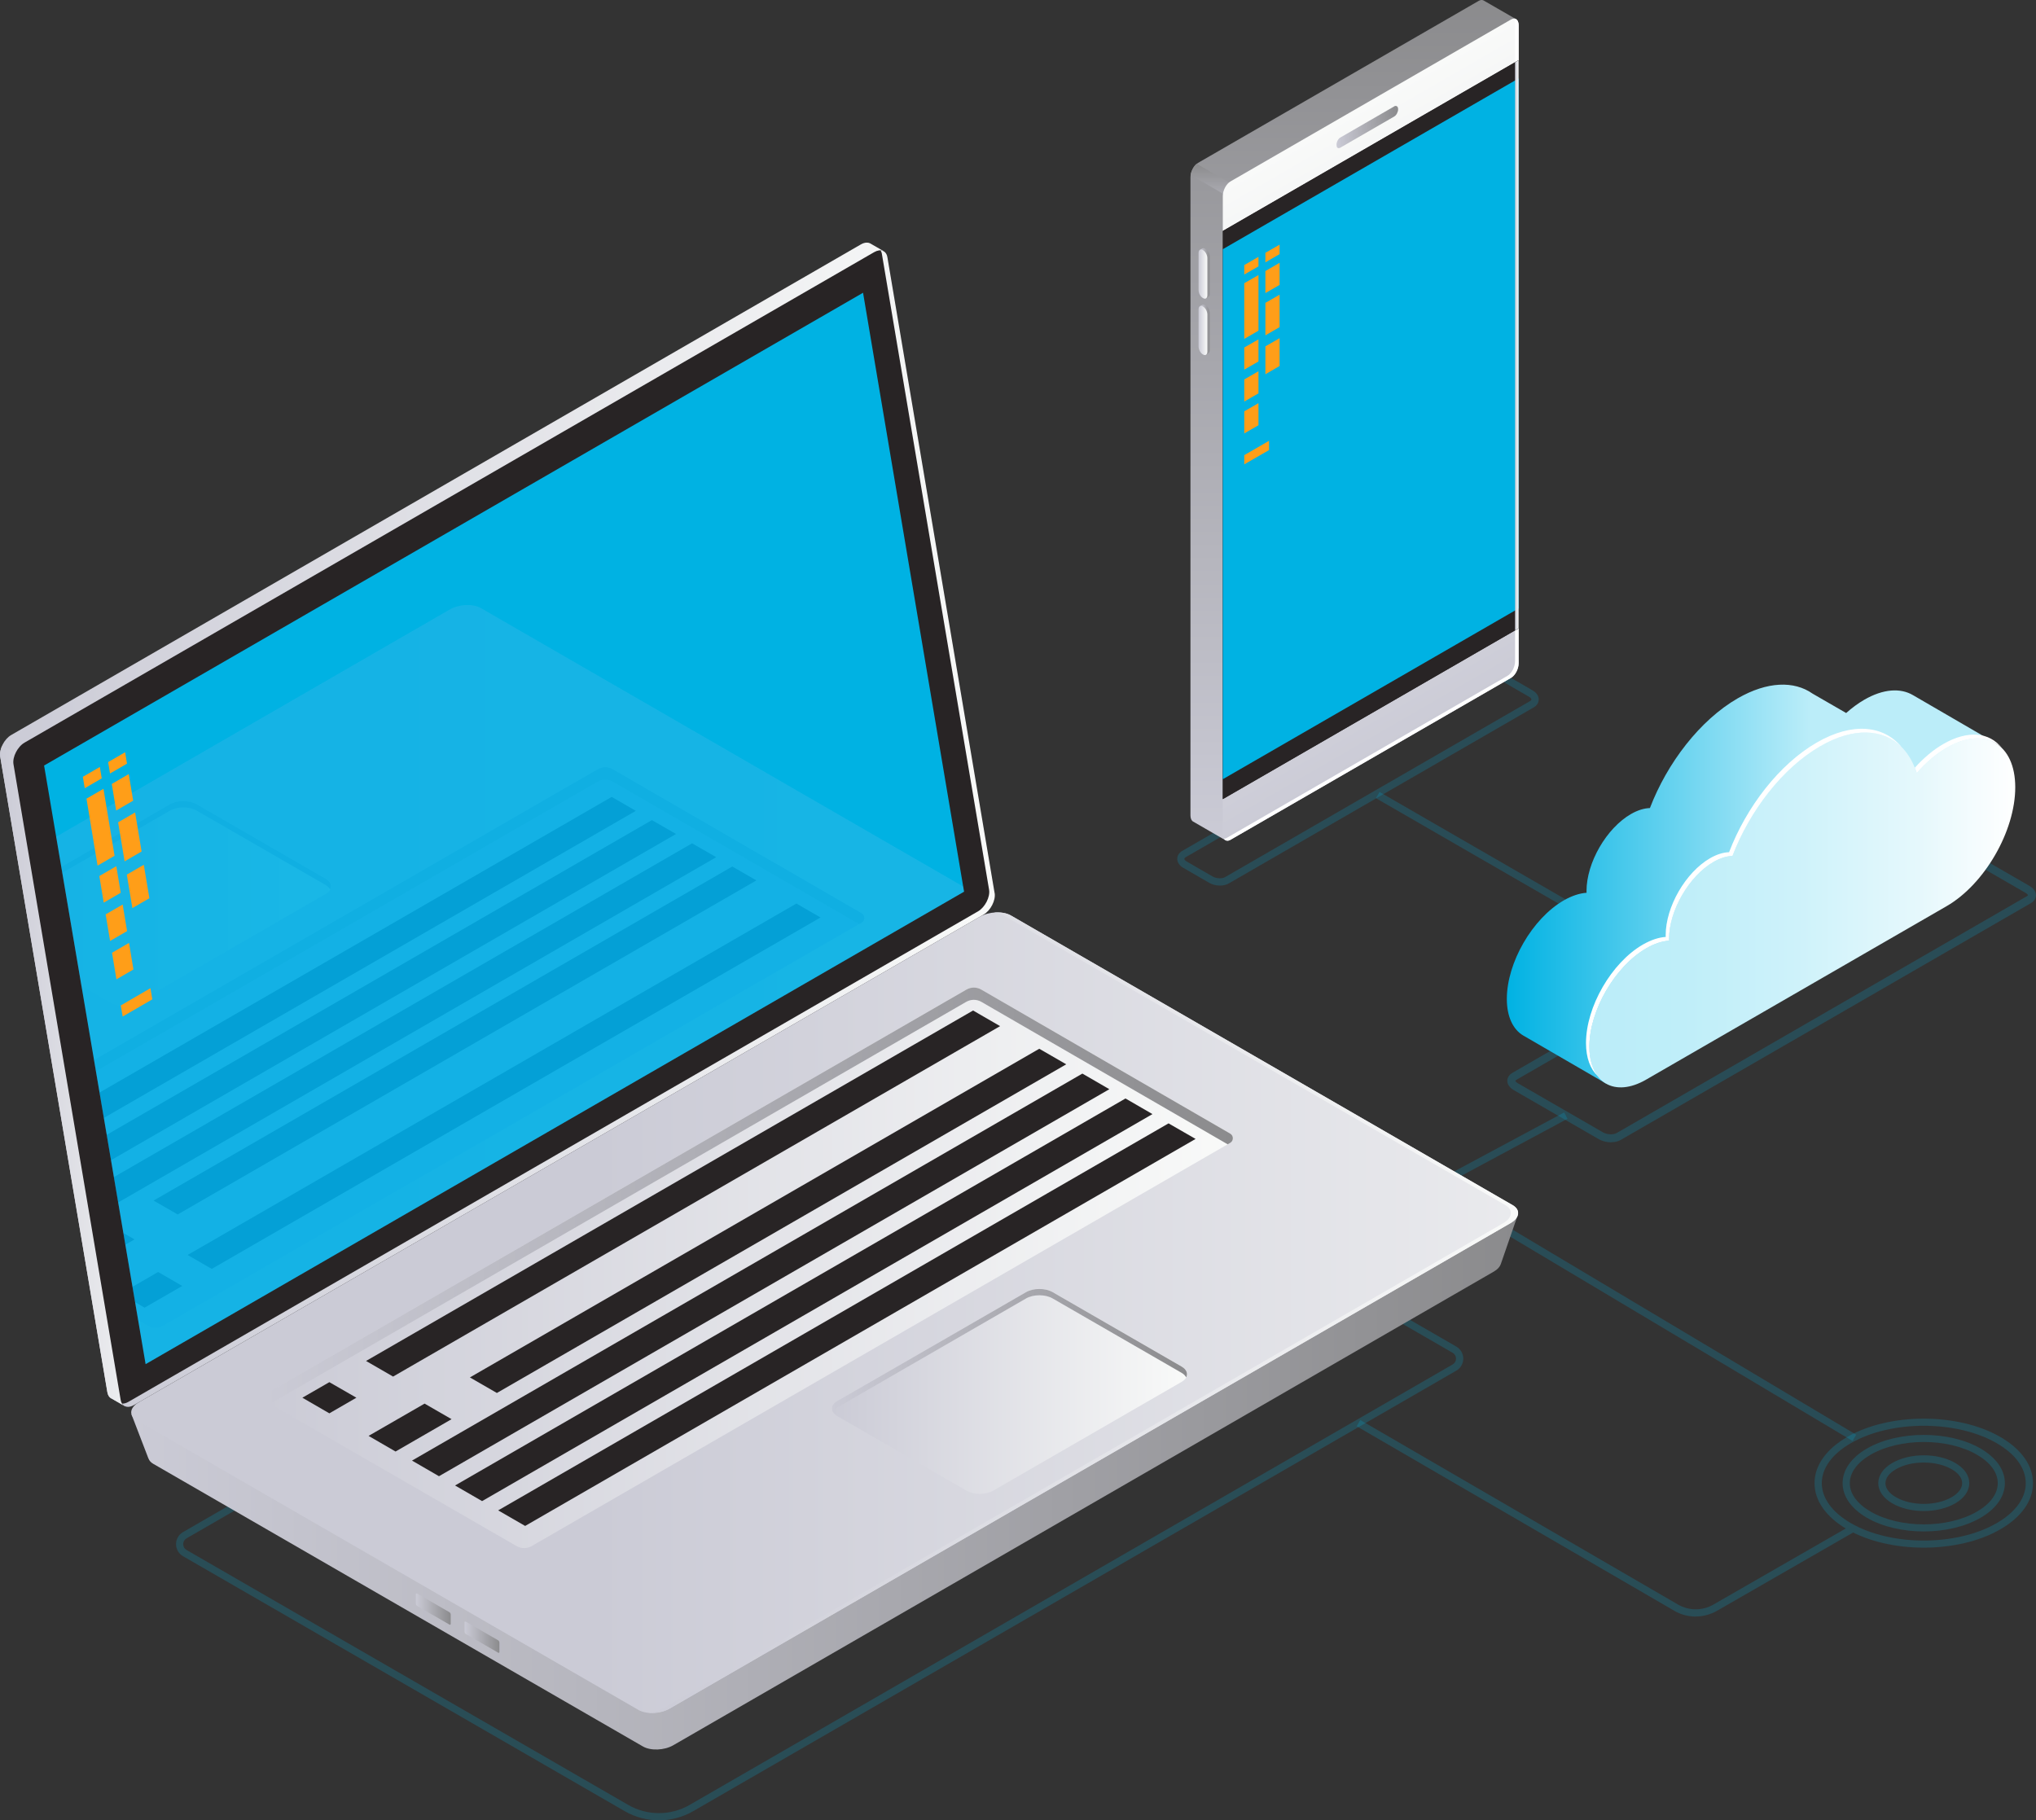 <svg xmlns="http://www.w3.org/2000/svg" xmlns:xlink="http://www.w3.org/1999/xlink" id="uuid-1afe9e22-6662-4278-834f-0f1f76247383" data-name="Layer 1" width="314.04" height="280.8" viewBox="0 0 314.04 280.8"><rect x="0" y="0" width="314.04" height="280.8" fill="#333333" stroke="none"/><defs><linearGradient id="uuid-cc9f2cff-96de-4fe7-a74c-e89312e59652" x1="208.73" y1="129.63" x2="208.73" y2="0" gradientUnits="userSpaceOnUse"><stop offset="0" stop-color="#cbcbd6"></stop><stop offset="1" stop-color="#8b8b8d"></stop></linearGradient><linearGradient id="uuid-f0626910-946a-4738-bb44-71bcf669043a" x1="191.17" y1="34.55" x2="191.17" y2="25.27" xlink:href="#uuid-cc9f2cff-96de-4fe7-a74c-e89312e59652"></linearGradient><linearGradient id="uuid-f6e17e8b-c02a-41cc-a551-dfbcc452ee3c" x1="263.14" y1="365.88" x2="263.14" y2="277.93" gradientTransform="translate(-16.46 -173.85) rotate(-30) skewX(-30)" gradientUnits="userSpaceOnUse"><stop offset="0" stop-color="#cbcbd6"></stop><stop offset="1" stop-color="#f9faf9"></stop></linearGradient><linearGradient id="uuid-16f3e04c-8f8c-47da-8d72-2f917db8869e" x1="206.14" y1="19.57" x2="215.45" y2="19.57" xlink:href="#uuid-cc9f2cff-96de-4fe7-a74c-e89312e59652"></linearGradient><linearGradient id="uuid-ab7f2a2e-287c-4b21-a82c-298b623f2c86" x1="206.19" y1="19.6" x2="215.65" y2="19.6" xlink:href="#uuid-cc9f2cff-96de-4fe7-a74c-e89312e59652"></linearGradient><linearGradient id="uuid-21cf74b9-4e66-480b-b413-1ec64fe9075f" x1="185.1" y1="42.16" x2="186.58" y2="42.16" xlink:href="#uuid-cc9f2cff-96de-4fe7-a74c-e89312e59652"></linearGradient><linearGradient id="uuid-d49e9b4c-5e2f-4093-bf26-4c00ec30e453" x1="184.86" y1="42.28" x2="186.22" y2="42.28" gradientTransform="matrix(1,0,0,1,0,0)" xlink:href="#uuid-f6e17e8b-c02a-41cc-a551-dfbcc452ee3c"></linearGradient><linearGradient id="uuid-e4f0c71b-ca8f-4278-888c-13b95a4dd379" x1="185.1" y1="50.86" x2="186.58" y2="50.86" xlink:href="#uuid-cc9f2cff-96de-4fe7-a74c-e89312e59652"></linearGradient><linearGradient id="uuid-e477ad38-b28b-4975-abfa-99d769fa8aa8" x1="184.86" y1="50.98" x2="186.22" y2="50.98" gradientTransform="matrix(1,0,0,1,0,0)" xlink:href="#uuid-f6e17e8b-c02a-41cc-a551-dfbcc452ee3c"></linearGradient><linearGradient id="uuid-4e5425bb-2bba-4f6e-b5ca-6a26e1e7a461" x1="233.69" y1="53.27" x2="234.23" y2="53.27" gradientTransform="matrix(1,0,0,1,0,0)" xlink:href="#uuid-f6e17e8b-c02a-41cc-a551-dfbcc452ee3c"></linearGradient><linearGradient id="uuid-57fab1e8-18ea-498e-911a-495ba6cbd083" x1="0" y1="127.16" x2="151.38" y2="127.16" gradientTransform="matrix(1,0,0,1,0,0)" xlink:href="#uuid-f6e17e8b-c02a-41cc-a551-dfbcc452ee3c"></linearGradient><linearGradient id="uuid-23eacacc-a5eb-4df2-b773-0e2bc6ec6211" x1="0" y1="165.98" x2="26" y2="165.98" gradientTransform="matrix(1,0,0,1,0,0)" xlink:href="#uuid-f6e17e8b-c02a-41cc-a551-dfbcc452ee3c"></linearGradient><linearGradient id="uuid-eb2855ce-b1d0-40f1-ad58-7756b086411b" x1="18.83" y1="127.82" x2="153.44" y2="127.82" gradientTransform="matrix(1,0,0,1,0,0)" xlink:href="#uuid-f6e17e8b-c02a-41cc-a551-dfbcc452ee3c"></linearGradient><linearGradient id="uuid-8dc28170-ce95-43f7-9f4c-731995439d95" x1="20.28" y1="209.62" x2="234.09" y2="209.62" xlink:href="#uuid-cc9f2cff-96de-4fe7-a74c-e89312e59652"></linearGradient><linearGradient id="uuid-f0a473ed-555b-45c8-9da3-dd4c29192483" x1="92.12" y1="202.5" x2="306.04" y2="202.5" gradientTransform="matrix(1,0,0,1,0,0)" xlink:href="#uuid-f6e17e8b-c02a-41cc-a551-dfbcc452ee3c"></linearGradient><linearGradient id="uuid-a82b7edb-1f14-45d8-a768-25cb0a2c4796" x1="99.99" y1="202.5" x2="234.16" y2="202.5" gradientTransform="matrix(1,0,0,1,0,0)" xlink:href="#uuid-f6e17e8b-c02a-41cc-a551-dfbcc452ee3c"></linearGradient><linearGradient id="uuid-f3160647-8533-465c-a35e-97aef7e7f19a" x1="64.14" y1="248.21" x2="69.53" y2="248.21" xlink:href="#uuid-cc9f2cff-96de-4fe7-a74c-e89312e59652"></linearGradient><linearGradient id="uuid-55e50c87-246a-4d68-8ec7-d9a858ea1128" x1="71.65" y1="252.55" x2="77.03" y2="252.55" xlink:href="#uuid-cc9f2cff-96de-4fe7-a74c-e89312e59652"></linearGradient><linearGradient id="uuid-a4e68ad4-211c-4c3f-9dbf-1d3bd4ab489b" x1="40.83" y1="195.58" x2="190.16" y2="195.58" gradientTransform="matrix(1,0,0,1,0,0)" xlink:href="#uuid-f6e17e8b-c02a-41cc-a551-dfbcc452ee3c"></linearGradient><linearGradient id="uuid-59b7a19c-157d-4aaf-ac9b-d32aa88a633c" x1="40.83" y1="184.45" x2="190.16" y2="184.45" xlink:href="#uuid-cc9f2cff-96de-4fe7-a74c-e89312e59652"></linearGradient><linearGradient id="uuid-6d25ffec-7b6e-4252-94a4-801c8b9ac9b3" x1="128.35" y1="214.64" x2="183.1" y2="214.64" gradientTransform="matrix(1,0,0,1,0,0)" xlink:href="#uuid-f6e17e8b-c02a-41cc-a551-dfbcc452ee3c"></linearGradient><linearGradient id="uuid-0363dded-9d8b-425a-9cb1-609a83fe488f" x1="128.36" y1="208.31" x2="183.09" y2="208.31" xlink:href="#uuid-cc9f2cff-96de-4fe7-a74c-e89312e59652"></linearGradient><clipPath id="uuid-f9845883-c466-4be0-b8c2-8117942d463c"><polygon id="uuid-bdd82726-cb06-420e-a67b-21c952a2d7fa" data-name="SVGID" points="133.12 45.16 6.8 118.09 22.46 210.43 148.7 137.55 133.12 45.16" fill="none"></polygon></clipPath><linearGradient id="uuid-f253ef17-8cdc-42f9-8f9e-c9c72d8f96ab" data-name="&#xC1;&#xE5;&#xE7;&#xFB;&#xEC;&#xFF;&#xED;&#xED;&#xFB;&#xE9; &#xE3;&#xF0;&#xE0;&#xE4;&#xE8;&#xE5;&#xED;&#xF2; 6" x1="10.39" y1="155.08" x2="224.31" y2="155.08" gradientUnits="userSpaceOnUse"><stop offset="0" stop-color="#c0bff6"></stop><stop offset=".29" stop-color="#c4c3f6"></stop><stop offset=".64" stop-color="#d2d2f9"></stop><stop offset="1" stop-color="#e9e9fd"></stop></linearGradient><linearGradient id="uuid-fff948a2-1410-42fb-a018-e7c53dd3a1d1" data-name="&#xC1;&#xE5;&#xE7;&#xFB;&#xEC;&#xFF;&#xED;&#xED;&#xFB;&#xE9; &#xE3;&#xF0;&#xE0;&#xE4;&#xE8;&#xE5;&#xED;&#xF2; 6" x1="-3.69" y1="139.38" x2="51.07" y2="139.38" xlink:href="#uuid-f253ef17-8cdc-42f9-8f9e-c9c72d8f96ab"></linearGradient><linearGradient id="uuid-b9b9ca2f-fcc4-491a-a689-1ea2cca26259" x1="232.42" y1="136.37" x2="307.94" y2="136.37" gradientUnits="userSpaceOnUse"><stop offset="0" stop-color="#00b2e3"></stop><stop offset=".62" stop-color="#bbedf9"></stop></linearGradient><linearGradient id="uuid-61258a2f-1980-48d9-9f43-f5ab4eabe2cc" x1="124.88" y1="-210.59" x2="200.75" y2="-210.59" gradientTransform="translate(137.01 459.25) rotate(-30) skewX(-30)" gradientUnits="userSpaceOnUse"><stop offset="0" stop-color="#bbedf9"></stop><stop offset=".22" stop-color="#bfeef9"></stop><stop offset=".49" stop-color="#cef2fa"></stop><stop offset=".77" stop-color="#e5f8fc"></stop><stop offset="1" stop-color="#fff"></stop></linearGradient></defs><rect x="237.68" y="107.79" width="1.11" height="59.41" transform="translate(.04 275.07) rotate(-60)" fill="#00b2e3" opacity=".2"></rect><polygon points="285.74 222.28 219.97 183.03 241.26 171.6 241.78 172.58 222.23 183.08 286.31 221.32 285.74 222.28" fill="#00b2e3" opacity=".2"></polygon><g><path d="M188.16,136.61c-.59,0-1.18-.15-1.64-.42l-4.01-2.32c-.59-.34-.93-.85-.93-1.39,0-.49.28-.93.77-1.22l47.05-27.16c.81-.47,2.1-.43,3,.09l4.01,2.32c.59.34.93.85.93,1.39,0,.49-.28.94-.77,1.22l-47.04,27.16c-.37.21-.84.33-1.36.33ZM230.73,104.89c-.3,0-.59.06-.79.18l-47.05,27.16c-.08.04-.21.14-.21.25,0,.1.1.27.37.42l4.01,2.32c.54.31,1.45.35,1.89.09l47.05-27.16c.08-.04.21-.14.21-.25,0-.1-.1-.27-.37-.42l-4.01-2.32c-.31-.18-.72-.27-1.1-.27Z" fill="#00b2e3" opacity=".2"></path><g><path d="M233.83,2.95L228.81.06h0c-.2-.1-.46-.09-.74.08l-43.27,24.98c-.65.38-1.18,1.38-1.18,2.25v98.42c0,.48.16.81.42.95h0s5.02,2.9,5.02,2.9l.11-5.47,38.9-22.46c.65-.38,1.18-1.38,1.18-2.25V5.54c.1.32.18.55.19.56.04.02,4.4-3.14,4.4-3.14Z" fill="url(#uuid-cc9f2cff-96de-4fe7-a74c-e89312e59652)"></path><path d="M183.65,27l13.07,7.55,1.97-1.14-14.11-8.15c-.47.38-.83,1.07-.94,1.74Z" fill="url(#uuid-f0626910-946a-4738-bb44-71bcf669043a)"></path><path d="M233.06,104.57l-43.27,24.98c-.65.38-1.18-.02-1.18-.89V30.24c0-.87.53-1.88,1.18-2.25L233.06,3.01c.65-.38,1.18.02,1.18.89v98.42c0,.87-.53,1.88-1.18,2.25Z" fill="url(#uuid-f6e17e8b-c02a-41cc-a551-dfbcc452ee3c)"></path><path d="M233.51,2.87c.11.18.18.42.18.72v98.42c0,.87-.53,1.88-1.18,2.25l-43.27,24.98c-.16.09-.31.14-.45.14.21.33.58.41,1,.17l43.27-24.98c.65-.38,1.18-1.38,1.18-2.25V3.9c0-.65-.3-1.04-.72-1.03Z" fill="#fff"></path><polygon points="234.23 96.93 188.61 123.27 188.61 35.63 234.23 9.29 234.23 96.93" fill="#282425"></polygon><polygon points="234.23 96.93 188.61 123.27 188.61 35.63 234.23 9.29 234.23 96.93" fill="#282425"></polygon><polygon points="234.23 93.86 188.61 120.2 188.61 38.44 234.23 12.1 234.23 93.86" fill="#00b2e3"></polygon><path d="M214.98,17.88l-8.25,4.78c-.24.14-.45.18-.53-.05-.03-.08-.05-.17-.05-.28h0c0-.43.26-.93.58-1.11l8.34-4.82s.05-.04.07-.04c.26.07.31.12.31.52l-.04.11c0,.43-.11.69-.43.88Z" fill="url(#uuid-16f3e04c-8f8c-47da-8d72-2f917db8869e)"></path><path d="M215.14,16.38c.03.08.05.17.05.28,0,.43-.26.93-.58,1.11l-8.34,4.82s-.05.02-.08.03c.09.23.3.3.54.16l8.34-4.82c.32-.19.58-.68.58-1.11,0-.39-.22-.59-.51-.47Z" fill="url(#uuid-ab7f2a2e-287c-4b21-a82c-298b623f2c86)"></path><g><path d="M185.95,38.41l-.09-.05c-.15-.09-.29-.09-.4-.04h0s-.35.2-.35.2h.17c-.03.1-.05.2-.05.31v5.7c0,.47.28,1.01.63,1.21l.09.05s.09.04.13.06l-.09.19.38-.22h0c.14-.08.22-.25.22-.51v-5.7c0-.47-.28-1.01-.63-1.21Z" fill="url(#uuid-21cf74b9-4e66-480b-b413-1ec64fe9075f)"></path><path d="M185.59,46l-.09-.05c-.35-.2-.63-.74-.63-1.21v-5.7c0-.47.28-.68.63-.48l.09.05c.35.2.63.74.63,1.21v5.7c0,.47-.28.68-.63.48Z" fill="url(#uuid-d49e9b4c-5e2f-4093-bf26-4c00ec30e453)"></path></g><g><path d="M185.95,47.11l-.09-.05c-.15-.09-.29-.09-.4-.04h0s-.35.2-.35.2h.17c-.03.1-.05.2-.05.31v5.7c0,.47.28,1.01.63,1.21l.09.05s.09.04.13.06l-.09.19.38-.22h0c.14-.08.22-.25.22-.51v-5.7c0-.47-.28-1.01-.63-1.21Z" fill="url(#uuid-e4f0c71b-ca8f-4278-888c-13b95a4dd379)"></path><path d="M185.59,54.7l-.09-.05c-.35-.2-.63-.74-.63-1.21v-5.7c0-.47.28-.68.63-.48l.09.05c.35.2.63.74.63,1.21v5.7c0,.47-.28.68-.63.48Z" fill="url(#uuid-e477ad38-b28b-4975-abfa-99d769fa8aa8)"></path></g><polygon points="233.69 97.25 234.23 96.93 234.23 9.29 233.69 9.6 233.69 97.25" fill="url(#uuid-4e5425bb-2bba-4f6e-b5ca-6a26e1e7a461)"></polygon></g></g><g opacity=".2"><path d="M261.55,249.37c-1.14,0-2.27-.29-3.28-.88l-49.02-28.48.56-.96,49.02,28.47c1.68.97,3.77.97,5.45,0l21.13-12.15.55.96-21.12,12.15c-1.01.58-2.15.88-3.28.88Z" fill="#00b2e3"></path><path d="M296.73,236.24c-3.16,0-6.33-.7-8.74-2.09-2.44-1.41-3.78-3.31-3.78-5.36,0-2.05,1.34-3.96,3.78-5.36,4.82-2.78,12.65-2.78,17.47,0h0c2.44,1.41,3.78,3.31,3.78,5.36s-1.34,3.96-3.78,5.36c-2.41,1.39-5.57,2.09-8.74,2.09ZM296.73,222.44c-2.96,0-5.92.65-8.18,1.95-2.08,1.2-3.23,2.76-3.23,4.4s1.15,3.2,3.23,4.4c4.51,2.61,11.85,2.61,16.36,0,2.08-1.2,3.23-2.76,3.23-4.4s-1.15-3.2-3.23-4.4h0c-2.26-1.3-5.22-1.95-8.18-1.95ZM296.73,233.09c-1.75,0-3.49-.39-4.85-1.18-1.4-.81-2.17-1.92-2.17-3.12s.77-2.31,2.17-3.12c2.72-1.57,6.98-1.57,9.7,0,1.4.81,2.17,1.92,2.17,3.12s-.77,2.31-2.17,3.12c-1.36.79-3.11,1.18-4.85,1.18ZM296.73,225.61c-1.56,0-3.11.34-4.29,1.03-1.04.6-1.62,1.37-1.62,2.16s.57,1.56,1.62,2.16c2.37,1.37,6.22,1.37,8.59,0,1.04-.6,1.62-1.37,1.62-2.16s-.57-1.56-1.62-2.16c-1.18-.68-2.74-1.03-4.29-1.03Z" fill="#00b2e3"></path><path d="M296.73,238.74c-4.27,0-8.55-.94-11.8-2.82-3.26-1.88-5.05-4.41-5.05-7.13s1.79-5.25,5.05-7.13c6.5-3.76,17.09-3.76,23.6,0,3.26,1.88,5.05,4.41,5.05,7.13,0,2.72-1.79,5.25-5.05,7.13-3.25,1.88-7.53,2.82-11.8,2.82ZM296.73,219.94c-4.07,0-8.14.89-11.24,2.68-2.9,1.67-4.49,3.86-4.49,6.17s1.6,4.5,4.49,6.17c6.2,3.58,16.28,3.58,22.48,0,2.9-1.67,4.49-3.86,4.49-6.17,0-2.31-1.6-4.5-4.49-6.17-3.1-1.79-7.17-2.68-11.24-2.68Z" fill="#00b2e3"></path></g><g><g opacity=".2"><path d="M101.64,280.8c-1.83,0-3.65-.47-5.28-1.41l-68.13-39.33c-.67-.39-1.08-1.09-1.08-1.86s.4-1.47,1.08-1.86l122.98-71,.28.16,73.13,42.22c.67.39,1.08,1.09,1.08,1.86s-.4,1.47-1.08,1.86l-117.7,67.95c-1.63.94-3.45,1.41-5.28,1.41ZM151.21,166.62L28.78,237.3c-.33.19-.52.52-.52.9s.19.71.52.9l68.13,39.33c2.91,1.68,6.53,1.68,9.45,0l117.7-67.95c.33-.19.52-.52.52-.9s-.19-.71-.52-.9l-72.85-42.06Z" fill="#00b2e3"></path></g><g><g><path d="M151.36,136.57l-16.4-97.28,1.32-.56-1.98-1.14h0c-.38-.24-.93-.23-1.53.12L1.73,113.38c-1.08.62-1.89,2.21-1.7,3.33l16.53,98.05c.09.51.34.85.69,1h0s1.94,1.12,1.94,1.12l.33-1.81-.11.03,130.25-75.2c1.08-.62,1.89-2.21,1.7-3.33Z" fill="url(#uuid-57fab1e8-18ea-498e-911a-495ba6cbd083)"></path><path d="M2.46,116.04l-2.15-.95c-.24.55-.36,1.13-.28,1.62l16.53,98.05c.09.51.34.85.69,1h0s1.94,1.12,1.94,1.12l.33-1.81-.11.03,6.59-3.81L2.46,116.04Z" fill="url(#uuid-23eacacc-a5eb-4df2-b773-0e2bc6ec6211)"></path><path d="M151.71,141.08L20.67,216.74c-1.01.58-1.88.25-2.06-.8L2.08,117.89c-.19-1.11.63-2.71,1.7-3.33L134.83,38.9c1.01-.58,1.88-.25,2.06.8l16.53,98.05c.19,1.11-.63,2.71-1.7,3.33Z" fill="#282425"></path><path d="M153.41,137.75l-16.53-98.05c-.11-.68-.52-1.05-1.06-1.08.1.16.18.35.21.58l16.53,98.05c.19,1.11-.63,2.71-1.7,3.33L19.82,216.24c-.36.21-.69.29-.99.28.35.57,1.05.68,1.84.22l131.05-75.66c1.08-.62,1.89-2.21,1.7-3.33Z" fill="url(#uuid-eb2855ce-b1d0-40f1-ad58-7756b086411b)"></path><polygon points="133.12 45.16 6.8 118.09 22.46 210.43 148.7 137.55 133.12 45.16" fill="#00b2e3"></polygon></g><g><path d="M234.09,187.51l-7.15,3.73-71.71-41.4c-1.2-.69-3.3-.61-4.68.19L26.86,221.44c-1.18-.66-6.58-3.26-6.58-3.26l2.62,6.82s0,0,.01,0c.11.3.34.59.73.81l75.53,43.6c1.2.69,3.3.61,4.68-.19l126.57-73.07c.57-.33.92-.73,1.06-1.13h0s2.6-7.51,2.6-7.51Z" fill="url(#uuid-8dc28170-ce95-43f7-9f4c-731995439d95)"></path><path d="M232.98,188.68l-129.71,74.89c-1.42.82-3.57.91-4.8.2l-77.4-44.69c-1.23-.71-1.08-1.95.34-2.77l129.71-74.89c1.42-.82,3.57-.91,4.8-.2l77.4,44.69c1.23.71,1.08,1.95-.34,2.77Z" fill="url(#uuid-f0a473ed-555b-45c8-9da3-dd4c29192483)"></path><path d="M233.33,185.91l-77.4-44.69c-.69-.4-1.67-.54-2.64-.44.57.06,1.1.2,1.52.44l77.4,44.69c1.23.71,1.08,1.95-.34,2.77l-129.71,74.89c-.62.36-1.39.57-2.15.64,1.1.11,2.34-.1,3.27-.64l129.71-74.89c1.42-.82,1.57-2.06.34-2.77Z" fill="url(#uuid-a82b7edb-1f14-45d8-a768-25cb0a2c4796)"></path><path d="M64.14,247.37v-1.42c0-.13.08-.2.18-.14l5.02,2.9c.1.06.18.22.18.35v1.42c0,.13-.08.2-.18.14l-5.02-2.9c-.1-.06-.18-.22-.18-.35Z" fill="url(#uuid-f3160647-8533-465c-a35e-97aef7e7f19a)"></path><path d="M71.65,251.7v-1.42c0-.13.08-.2.18-.14l5.02,2.9c.1.06.18.22.18.35v1.42c0,.13-.08.2-.18.14l-5.02-2.9c-.1-.06-.18-.22-.18-.35Z" fill="url(#uuid-55e50c87-246a-4d68-8ec7-d9a858ea1128)"></path><path d="M41.25,214.89l107.79-62.23c.72-.41,1.6-.41,2.32,0l38.38,22.21c.55.32.55,1.11,0,1.43l-107.74,62.2c-.72.41-1.6.41-2.32,0l-38.44-22.18c-.55-.32-.55-1.11,0-1.43Z" fill="url(#uuid-a4e68ad4-211c-4c3f-9dbf-1d3bd4ab489b)"></path><path d="M41.25,216.33l.39.22,107.4-62.01c.72-.41,1.6-.41,2.32,0l38,21.98.39-.22c.55-.32.55-1.11,0-1.43l-38.38-22.21c-.72-.42-1.6-.42-2.32,0l-107.79,62.23c-.55.32-.55,1.12,0,1.43Z" fill="url(#uuid-59b7a19c-157d-4aaf-ac9b-d32aa88a633c)"></path><g><polygon points="154.26 158.29 60.63 212.35 56.46 209.94 150.09 155.88 154.26 158.29" fill="#282425"></polygon><polygon points="164.46 164.18 76.64 214.88 72.48 212.48 160.3 161.78 164.46 164.18" fill="#282425"></polygon><polygon points="171.11 168.02 67.71 227.72 63.55 225.31 166.95 165.61 171.11 168.02" fill="#282425"></polygon><polygon points="177.76 171.86 74.36 231.56 70.19 229.15 173.6 169.45 177.76 171.86" fill="#282425"></polygon><polygon points="184.41 175.69 81 235.39 76.84 232.99 180.24 173.29 184.41 175.69" fill="#282425"></polygon><polygon points="54.97 215.61 50.8 218.02 46.64 215.61 50.8 213.21 54.97 215.61" fill="#282425"></polygon><polygon points="69.65 218.92 61.01 223.91 56.85 221.5 65.49 216.52 69.65 218.92" fill="#282425"></polygon></g><path d="M153.19,229.95l29.06-16.78c1.14-.66,1.14-1.72,0-2.38l-19.88-11.47c-1.14-.66-2.98-.66-4.11,0l-29.06,16.78c-1.14.66-1.14,1.72,0,2.38l19.88,11.47c1.14.66,2.98.66,4.11,0Z" fill="url(#uuid-6d25ffec-7b6e-4252-94a4-801c8b9ac9b3)"></path><path d="M129.2,217.08l29.06-16.78c1.14-.66,2.98-.66,4.11,0l19.88,11.47c.35.2.58.45.71.7.3-.57.07-1.22-.71-1.67l-19.88-11.47c-1.14-.66-2.98-.66-4.11,0l-29.06,16.78c-.79.45-1.01,1.1-.71,1.67.13-.26.36-.5.71-.7Z" fill="url(#uuid-0363dded-9d8b-425a-9cb1-609a83fe488f)"></path></g></g><g opacity=".11"><g clip-path="url(#uuid-f9845883-c466-4be0-b8c2-8117942d463c)"><g><path d="M151.25,141.27L21.54,216.16c-1.42.82-3.57.91-4.8.2l-77.4-44.69c-1.23-.71-1.08-1.95.34-2.77L69.39,94.01c1.42-.82,3.57-.91,4.8-.2l77.4,44.69c1.23.71,1.08,1.95-.34,2.77Z" fill="url(#uuid-f253ef17-8cdc-42f9-8f9e-c9c72d8f96ab)"></path><path d="M21.15,154.69l29.06-16.78c1.14-.66,1.14-1.72,0-2.38l-19.88-11.47c-1.14-.66-2.98-.66-4.11,0l-29.06,16.78c-1.14.66-1.14,1.72,0,2.38l19.88,11.47c1.14.66,2.98.66,4.11,0Z" fill="url(#uuid-fff948a2-1410-42fb-a018-e7c53dd3a1d1)"></path><path d="M-2.84,141.82l29.06-16.78c1.14-.66,2.98-.66,4.11,0l19.88,11.47c.35.2.58.45.71.7.3-.57.07-1.22-.71-1.67l-19.88-11.47c-1.14-.66-2.98-.66-4.11,0l-29.06,16.78c-.79.45-1.01,1.1-.71,1.67.13-.26.36-.5.71-.7Z" fill="#9198db"></path><g><path d="M-15.61,180.92l107.79-62.23c.72-.41,1.6-.41,2.32,0l38.38,22.21c.55.32.55,1.11,0,1.43l-107.74,62.2c-.72.41-1.6.41-2.32,0l-38.44-22.18c-.55-.32-.55-1.11,0-1.43Z" fill="#adb1f2"></path><path d="M-15.61,182.35l.39.22,107.41-62.01c.72-.41,1.6-.41,2.32,0l38,21.98.39-.22c.55-.32.55-1.11,0-1.43l-38.38-22.21c-.72-.42-1.6-.42-2.32,0L-15.61,180.92c-.55.32-.55,1.11,0,1.43Z" fill="#9198db"></path><g><polygon points="122.84 139.38 28.94 193.59 32.66 195.74 126.56 141.53 122.84 139.38" fill="#24126a"></polygon><polygon points="112.95 133.67 23.69 185.2 27.41 187.34 116.67 135.81 112.95 133.67" fill="#24126a"></polygon><polygon points="17.03 189.05 8.69 193.86 12.41 196.01 20.75 191.19 17.03 189.05" fill="#24126a"></polygon><polygon points="24.39 196.22 18.58 199.57 22.3 201.72 28.11 198.37 24.39 196.22" fill="#24126a"></polygon><polygon points="106.75 130.09 2.49 190.28 6.21 192.43 110.47 132.23 106.75 130.09" fill="#24126a"></polygon><polygon points="100.55 126.51 -3.71 186.7 .01 188.85 104.27 128.65 100.55 126.51" fill="#24126a"></polygon><polygon points="94.35 122.93 -9.91 183.12 -6.19 185.27 98.07 125.08 94.35 122.93" fill="#24126a"></polygon></g></g></g></g></g></g><g><path d="M248.48,176.21c-.65,0-1.32-.16-1.86-.47l-13.15-7.59c-.62-.36-.98-.88-.98-1.43,0-.49.29-.93.78-1.22l63.27-36.53c.89-.51,2.36-.46,3.36.11l13.15,7.59c.62.36.98.88.98,1.43,0,.49-.29.93-.78,1.22l-63.27,36.53c-.41.24-.95.35-1.5.35ZM298.04,129.85c-.34,0-.65.06-.87.19l-63.27,36.53c-.13.07-.17.14-.17.15,0,.03.06.19.36.36l13.15,7.59c.62.36,1.61.41,2.12.11l63.27-36.53c.13-.07.17-.14.17-.15,0-.03-.06-.19-.36-.36l-13.15-7.59c-.35-.2-.82-.31-1.25-.31Z" fill="#00b2e3" opacity=".2"></path><g><path d="M307.94,114.71l-12.86-7.47h0c-1.92-1.14-4.59-1-7.54.71-.96.56-1.9,1.25-2.78,2.04l-5.18-2.99h0c-2.85-2-6.97-1.91-11.56.73-5.8,3.35-10.86,9.94-13.53,16.92-.89.03-1.87.32-2.92.92-3.79,2.19-6.86,7.5-6.86,11.88,0,.09,0,.18.01.27-1.08.07-2.27.46-3.53,1.18-4.84,2.8-8.77,9.6-8.77,15.19,0,2.77.97,4.72,2.53,5.65h0s.04.02.04.02c0,0,0,0,0,0l12.7,7.37,2.77-13.34,37.08-21.41c4.74-2.74,8.75-8.65,10.1-14.38l10.31-3.29Z" fill="url(#uuid-b9b9ca2f-fcc4-491a-a689-1ea2cca26259)"></path><path d="M300.27,115.34c-1.66.96-3.24,2.31-4.64,3.91-1.94-6.24-7.87-8.18-14.89-4.13-5.8,3.35-10.86,9.94-13.53,16.92-.89.03-1.87.32-2.92.92-3.79,2.19-6.86,7.5-6.86,11.88,0,.09,0,.18.01.27-1.08.07-2.27.46-3.53,1.18-4.84,2.8-8.77,9.6-8.77,15.19s3.93,7.86,8.77,5.06l46.35-26.76c5.85-3.38,10.58-11.58,10.58-18.33s-4.74-9.49-10.58-6.11Z" fill="url(#uuid-61258a2f-1980-48d9-9f43-f5ab4eabe2cc)"></path><g><path d="M295.64,119.25c1.4-1.6,2.97-2.95,4.64-3.91,3.47-2,6.54-1.84,8.47.02-1.87-2.39-5.19-2.79-8.99-.6-1.58.91-3.07,2.18-4.41,3.67.1.27.21.53.3.82Z" fill="#fff"></path><path d="M245.15,161.48c0-5.59,3.93-12.39,8.77-15.19,1.26-.73,2.45-1.11,3.53-1.18,0-.09-.01-.18-.01-.27,0-4.37,3.07-9.69,6.86-11.88,1.05-.6,2.03-.9,2.92-.92,2.68-6.98,7.73-13.57,13.53-16.92,5.15-2.98,9.71-2.71,12.55.11-2.77-3.35-7.58-3.86-13.07-.69-5.8,3.35-10.86,9.94-13.53,16.92-.89.03-1.87.32-2.92.92-3.79,2.19-6.86,7.5-6.86,11.88,0,.09,0,.18.01.27-1.08.07-2.27.46-3.53,1.18-4.84,2.8-8.77,9.6-8.77,15.19,0,2.31.68,4.04,1.81,5.1-.81-1.07-1.29-2.59-1.29-4.52Z" fill="#fff"></path></g></g></g><g><g><g><polygon points="15.69 120.07 13.07 121.59 12.78 119.83 15.4 118.31 15.69 120.07" fill="#ff9e18"></polygon><polygon points="17.67 132.01 15.05 133.53 13.34 123.2 15.96 121.68 17.67 132.01" fill="#ff9e18"></polygon><polygon points="18.62 137.72 16 139.24 15.32 135.14 17.94 133.62 18.62 137.72" fill="#ff9e18"></polygon><polygon points="19.6 143.63 16.98 145.15 16.3 141.05 18.92 139.53 19.6 143.63" fill="#ff9e18"></polygon><polygon points="20.54 123.51 17.92 125.03 17.24 120.93 19.86 119.41 20.54 123.51" fill="#ff9e18"></polygon><polygon points="21.84 131.35 19.22 132.87 18.22 126.85 20.84 125.33 21.84 131.35" fill="#ff9e18"></polygon><polygon points="23.04 138.56 20.42 140.08 19.56 134.92 22.18 133.4 23.04 138.56" fill="#ff9e18"></polygon><polygon points="20.58 149.55 17.96 151.07 17.28 146.97 19.9 145.45 20.58 149.55" fill="#ff9e18"></polygon><polygon points="19.59 117.8 16.97 119.32 16.68 117.56 19.3 116.04 19.59 117.8" fill="#ff9e18"></polygon></g><polygon points="23.49 154.16 18.92 156.81 18.63 155.1 23.2 152.44 23.49 154.16" fill="#ff9e18"></polygon></g><g><g><polygon points="194.11 41.09 191.92 42.35 191.92 40.89 194.11 39.62 194.11 41.09" fill="#ff9e18"></polygon><polygon points="194.11 51.01 191.92 52.28 191.92 43.69 194.11 42.43 194.11 51.01" fill="#ff9e18"></polygon><polygon points="194.11 55.76 191.92 57.02 191.92 53.61 194.11 52.35 194.11 55.76" fill="#ff9e18"></polygon><polygon points="194.11 60.68 191.92 61.94 191.92 58.53 194.11 57.27 194.11 60.68" fill="#ff9e18"></polygon><polygon points="197.37 43.95 195.18 45.21 195.18 41.81 197.37 40.54 197.37 43.95" fill="#ff9e18"></polygon><polygon points="197.37 50.46 195.18 51.73 195.18 46.72 197.37 45.46 197.37 50.46" fill="#ff9e18"></polygon><polygon points="197.37 56.46 195.18 57.73 195.18 53.43 197.37 52.17 197.37 56.46" fill="#ff9e18"></polygon><polygon points="194.11 65.6 191.92 66.86 191.92 63.45 194.11 62.19 194.11 65.6" fill="#ff9e18"></polygon><polygon points="197.37 39.2 195.18 40.47 195.18 39 197.37 37.74 197.37 39.2" fill="#ff9e18"></polygon></g><polygon points="195.74 69.43 191.92 71.63 191.92 70.21 195.74 68 195.74 69.43" fill="#ff9e18"></polygon></g></g></svg>
